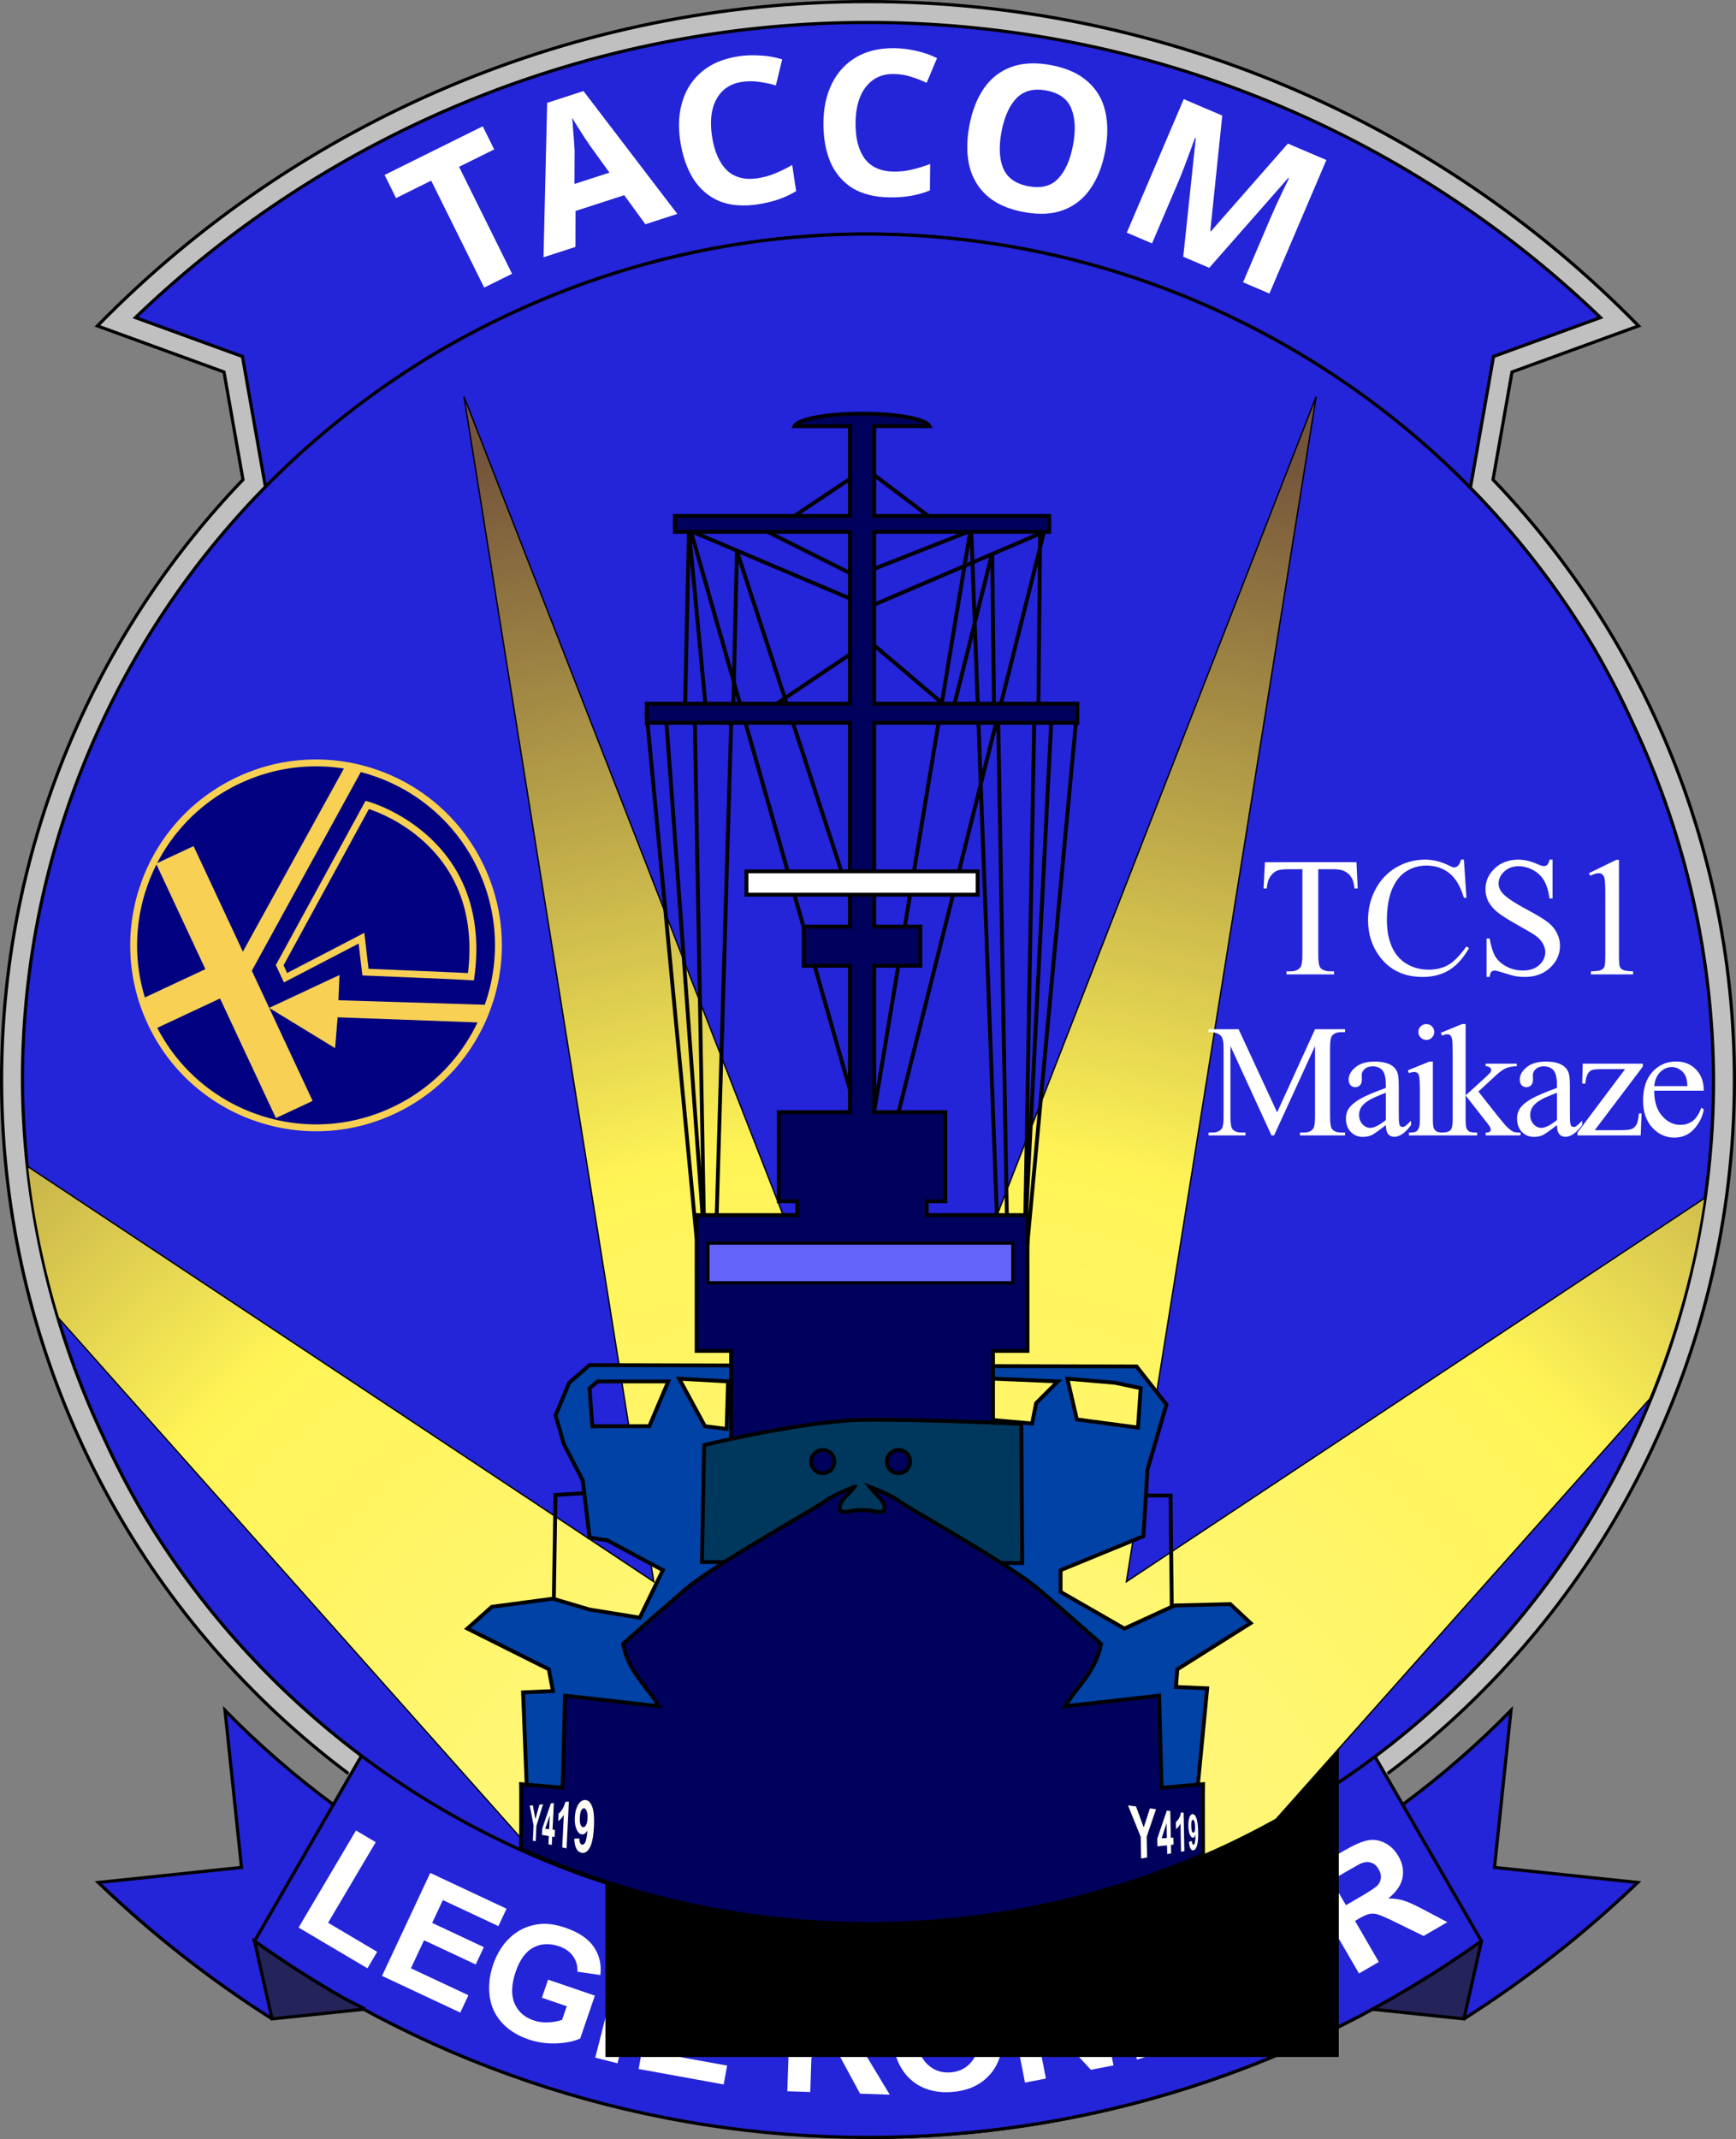 <?xml version="1.0" encoding="UTF-8" standalone="no"?>
<svg
   version="1.1"
   id="svg4136"
   height="673.273"
   width="546.66"
   sodipodi:docname="91.svg"
   inkscape:version="1.4 (86a8ad7, 2024-10-11)"
   xmlns:inkscape="http://www.inkscape.org/namespaces/inkscape"
   xmlns:sodipodi="http://sodipodi.sourceforge.net/DTD/sodipodi-0.dtd"
   xmlns:xlink="http://www.w3.org/1999/xlink"
   xmlns="http://www.w3.org/2000/svg"
   xmlns:svg="http://www.w3.org/2000/svg"
   xmlns:rdf="http://www.w3.org/1999/02/22-rdf-syntax-ns#"
   xmlns:cc="http://creativecommons.org/ns#"
   xmlns:dc="http://purl.org/dc/elements/1.1/">
  <rect width="100%" height="100%" fill="#808080" stroke="none"/>
  <sodipodi:namedview
     id="namedview1"
     pagecolor="#505050"
     bordercolor="#eeeeee"
     borderopacity="1"
     inkscape:showpageshadow="0"
     inkscape:pageopacity="0"
     inkscape:pagecheckerboard="0"
     inkscape:deskcolor="#505050"
     inkscape:zoom="1.2991623"
     inkscape:cx="128.54437"
     inkscape:cy="373.70234"
     inkscape:window-width="3338"
     inkscape:window-height="1417"
     inkscape:window-x="1192"
     inkscape:window-y="352"
     inkscape:window-maximized="1"
     inkscape:current-layer="svg4136" />
  <desc
     id="desc4138">I:\Grafiky\Kondor - Roty reloaded\1pza1.dxf - scale = 1.853842, origin = (201.144997, 160.563108), auto = True</desc>
  <defs
     id="defs4140">
    <linearGradient
       id="linearGradient5106">
      <stop
         style="stop-color:#fff890;stop-opacity:1"
         offset="0"
         id="stop5088" />
      <stop
         id="stop5118"
         offset="0.527"
         style="stop-color:#fff456;stop-opacity:1" />
      <stop
         style="stop-color:#74543b;stop-opacity:1"
         offset="1"
         id="stop5090" />
    </linearGradient>
    <radialGradient
       xlink:href="#linearGradient5106"
       id="radialGradient5120"
       cx="279.49"
       cy="638.763"
       fx="279.49"
       fy="638.763"
       r="264.393"
       gradientTransform="matrix(2.041,-0.031,0.028,1.837,-309.562,-548.745)"
       gradientUnits="userSpaceOnUse" />
    <clipPath
       clipPathUnits="userSpaceOnUse"
       id="clipPath18">
      <path
         d="M 0,835 H 835 V 0 H 0 Z"
         id="path20" />
    </clipPath>
  </defs>
  <g
     id="layer1"
     transform="translate(3.8216397e-6,-337.007)">
    <path
       style="fill:#2424d9;fill-opacity:1;stroke:#000000"
       d="m 460.996,972.468 c 19.622,-12.46 37.953,-26.842 54.724,-42.935 l -45.106,-4.741 5.196,-49.44 c -10.565,10.781 -21.975,20.701 -34.119,29.666"
       id="path4157" />
    <path
       style="fill:#2424d9;fill-opacity:1;stroke:#000000"
       d="M 85.664,972.468 C 66.042,960.009 47.71,945.626 30.939,929.533 l 45.106,-4.741 -5.196,-49.44 c 10.565,10.781 21.975,20.701 34.119,29.666"
       id="path4191" />
    <path
       style="fill:#c0c0c0;fill-opacity:1;stroke:#000000"
       d="M 109.705,895.246 C 47.181,848.385 7.749,776.967 1.403,699.09 -4.944,621.213 22.403,544.352 76.514,487.986 L 70.539,454.098 30.683,439.591 C 94.539,374.306 182.008,337.507 273.33,337.507 c 91.322,0 178.791,36.799 242.647,102.084 l -39.856,14.506 -5.975,33.888 c 54.111,56.366 81.458,133.227 75.111,211.104 -6.347,77.877 -45.779,149.296 -108.303,196.156"
       id="path4235" />
  </g>
  <g
     id="g4155"
     transform="translate(3.8216397e-6,-337.007)">
    <path
       style="fill:none;stroke:#000000"
       d="m 273.33,1009.78 a 332.852,332.852 0 0 0 193.172,-61.789"
       id="path4161" />
    <path
       style="fill:#2424d9;fill-opacity:1;stroke:#000000"
       d="m 273.33,344.076 c -86.001,0 -168.664,33.286 -230.666,92.885 l 33.686,12.262 7.217,40.932 h 0.57 a 266.26,266.26 0 0 1 53.549,-42.264 266.26,266.26 0 0 1 23.689,-12.41 266.26,266.26 0 0 1 104.182,-24.699 266.26,266.26 0 0 1 119.686,24.836 266.26,266.26 0 0 1 0.248,0.115 266.26,266.26 0 0 1 23.41,12.389 266.26,266.26 0 0 1 53.289,42.033 h 0.904 l 7.217,-40.932 33.686,-12.262 C 441.994,377.362 359.331,344.076 273.33,344.076 Z"
       id="path4165" />
    <path
       style="fill:#2424d9;fill-opacity:1;stroke:#000000"
       d="m 113.645,889.99 -33.487,58.001 c 56.395,40.19 123.922,61.789 193.172,61.789 69.251,0 136.777,-21.599 193.172,-61.789 l -33.487,-58.001"
       id="path4189" />
    <g
       id="g4462"
       style="fill:#24245a;fill-opacity:1">
      <path
         id="path4448"
         d="m 466.502,947.99 c -3.525,2.512 -7.092,4.952 -10.701,7.318 -3.609,2.366 -7.26,4.659 -10.949,6.877 -3.689,2.218 -7.419,4.362 -11.184,6.432 -0.501,0.275 -1.015,0.522 -1.518,0.795 l 0.014,0.025 28.832,3.031 5.506,-24.479 z"
         style="fill:#24245a;fill-opacity:1;stroke:#000000" />
      <path
         id="path4455"
         d="m 114.973,969.363 a 332.852,332.852 0 0 1 -6.789,-3.441 332.852,332.852 0 0 1 -28.025,-17.932 l 5.506,24.479 28.832,-3.031 0.477,-0.074 z"
         style="fill:#24245a;fill-opacity:1;stroke:#000000" />
    </g>
    <path
       style="fill:#2424d9;fill-opacity:1;stroke:#000000;stroke-opacity:1"
       d="M 265.557,73.773 A 266.26,266.26 0 0 0 161.375,98.473 266.26,266.26 0 0 0 137.686,110.883 266.26,266.26 0 0 0 44.309,204.281 266.26,266.26 0 0 0 31.844,227.951 266.26,266.26 0 0 0 7.07,339.92 a 266.261,266.261 0 0 0 25.254,111.809 266.261,266.261 0 0 0 12.234,23.75 266.261,266.261 0 0 0 93.223,93.182 266.261,266.261 0 0 0 23.672,12.471 266.261,266.261 0 0 0 223.744,-0.029 266.261,266.261 0 0 0 23.777,-12.143 266.261,266.261 0 0 0 93.379,-93.4 266.261,266.261 0 0 0 12.465,-23.668 266.261,266.261 0 0 0 24.773,-111.971 266.26,266.26 0 0 0 -25.223,-111.816 266.26,266.26 0 0 0 -12.229,-23.754 266.26,266.26 0 0 0 -93.24,-93.236 266.26,266.26 0 0 0 -23.41,-12.389 266.26,266.26 0 0 0 -0.248,-0.115 266.26,266.26 0 0 0 -119.686,-24.836 z"
       id="path4414"
       transform="translate(-3.8216397e-6,337.007)" />
    <path
       style="font-weight:bold;font-size:50px;line-height:125%;font-family:Arial;-inkscape-font-specification:'Arial, Bold';text-align:center;letter-spacing:0px;word-spacing:0px;text-anchor:middle;fill:#ffffff;stroke-width:1px"
       d="m 94.025,957.59 18.073,-30.553 6.22,3.679 -15.003,25.363 15.466,9.148 -3.07,5.19 z m 26.273,15.213 15.186,-32.41 24.031,11.26 -2.569,5.483 -17.487,-8.194 -3.367,7.185 16.271,7.624 -2.559,5.461 -16.271,-7.624 -4.133,8.821 18.106,8.484 -2.559,5.461 z m 50.337,6.876 1.952,-5.706 14.737,5.042 -4.616,13.49 q -2.86,1.344 -7.493,1.539 -4.603,0.18 -8.784,-1.251 -5.313,-1.818 -8.504,-5.387 -3.183,-3.592 -3.755,-8.407 -0.564,-4.838 1.104,-9.712 1.81,-5.29 5.434,-8.643 3.624,-3.353 8.649,-4.085 3.834,-0.572 8.685,1.088 6.306,2.158 8.931,6.023 2.656,3.85 2.076,8.864 l -7.226,-1.053 q 0.137,-2.74 -1.359,-4.852 -1.466,-2.127 -4.422,-3.139 -4.481,-1.533 -8.11,0.399 -3.605,1.94 -5.518,7.53 -2.063,6.029 -0.419,9.972 1.652,3.92 5.995,5.406 2.148,0.735 4.581,0.638 2.464,-0.112 4.422,-0.783 l 1.47,-4.296 z m 16.808,18.849 8.868,-34.675 7.001,1.791 -8.868,34.675 z m 13.662,3.584 6.387,-35.217 26.112,4.736 -1.08,5.957 -19.002,-3.446 -1.416,7.807 17.68,3.207 -1.076,5.933 -17.68,-3.207 -1.738,9.585 19.674,3.568 -1.076,5.933 z m 46.82,7.007 1.193,-35.771 7.223,0.241 -0.53,15.885 15.121,-15.398 9.711,0.324 -13.934,13.484 13.473,22.312 -9.345,-0.312 -9.274,-17.115 -6.055,5.783 -0.36,10.809 z m 33.162,-16.636 q -0.433,-5.452 0.903,-9.28 1,-2.822 2.921,-5.155 1.945,-2.334 4.369,-3.58 3.222,-1.677 7.578,-2.023 7.885,-0.627 12.996,3.89 5.135,4.515 5.827,13.227 0.687,8.64 -3.622,13.905 -4.31,5.241 -12.171,5.866 -7.958,0.632 -13.04,-3.837 -5.084,-4.494 -5.761,-13.012 z m 7.404,-0.833 q 0.482,6.06 3.53,8.977 3.046,2.893 7.354,2.55 4.308,-0.342 6.812,-3.652 2.527,-3.336 2.034,-9.542 -0.487,-6.133 -3.429,-8.936 -2.917,-2.805 -7.371,-2.451 -4.454,0.354 -6.936,3.637 -2.484,3.259 -1.995,9.416 z m 34.272,14.753 -6.83,-35.133 6.902,-1.342 18.94,20.667 -4.561,-23.462 6.59,-1.281 6.83,35.133 -7.118,1.384 -18.617,-20.158 4.454,22.911 z m 24.695,-41.448 12.616,-3.909 q 4.268,-1.322 6.709,-1.363 3.283,-0.046 6.129,1.551 2.846,1.597 4.985,4.539 2.131,2.918 3.62,7.722 1.308,4.221 1.205,7.601 -0.126,4.129 -1.79,7.174 -1.254,2.305 -4.005,4.231 -2.061,1.431 -5.886,2.616 l -12.989,4.025 z m 8.695,3.645 7.016,22.644 5.154,-1.597 q 2.892,-0.896 4.073,-1.62 1.549,-0.94 2.334,-2.282 0.809,-1.35 0.8,-3.852 -0.016,-2.525 -1.244,-6.49 -1.228,-3.964 -2.586,-5.87 -1.357,-1.905 -2.985,-2.704 -1.628,-0.799 -3.693,-0.619 -1.547,0.122 -5.768,1.429 z m 27.896,3.924 q -2.196,-5.009 -2.187,-9.064 0.02,-2.994 1.071,-5.827 1.073,-2.843 2.955,-4.814 2.495,-2.64 6.497,-4.394 7.245,-3.176 13.553,-0.583 6.33,2.583 9.839,10.588 3.48,7.938 1.134,14.324 -2.355,6.364 -9.577,9.53 -7.312,3.205 -13.578,0.647 -6.276,-2.58 -9.706,-10.406 z m 6.722,-3.213 q 2.441,5.568 6.276,7.325 3.826,1.735 7.784,2e-5 3.958,-1.735 5.24,-5.682 1.294,-3.979 -1.205,-9.681 -2.47,-5.635 -6.167,-7.319 -3.675,-1.694 -7.767,0.099 -4.092,1.794 -5.361,5.709 -1.279,3.893 1.201,9.55 z m 37.172,2.734 -17.964,-30.956 13.155,-7.634 q 4.962,-2.88 7.691,-3.334 2.737,-0.488 5.326,0.861 2.589,1.349 4.182,4.094 2.022,3.484 1.297,6.953 -0.737,3.448 -4.469,6.404 2.713,0.006 4.844,0.661 2.151,0.643 6.485,2.955 l 7.284,3.846 -7.475,4.338 -8.428,-4.114 q -4.503,-2.214 -5.929,-2.628 -1.438,-0.436 -2.627,-0.198 -1.201,0.217 -3.355,1.467 l -1.267,0.735 7.499,12.923 z m -4.116,-21.491 4.624,-2.684 q 4.498,-2.61 5.396,-3.64 0.899,-1.03 0.993,-2.326 0.094,-1.297 -0.714,-2.69 -0.907,-1.563 -2.303,-2.023 -1.387,-0.493 -3.055,0.135 -0.821,0.336 -4.622,2.541 l -4.878,2.831 z"
       id="text4230"
       transform="translate(0,-13.872)"
       aria-label="LEGIE KONDOR" />
    <path
       style="font-weight:bold;font-size:64px;line-height:0%;-inkscape-font-specification:'sans-serif, Bold';text-align:center;letter-spacing:2px;word-spacing:0px;text-anchor:middle;fill:#ffffff;stroke-width:1px"
       d="m 161.244,435.429 -8.773,4.35 -16.688,-33.658 -11.066,5.487 -3.61,-7.282 30.906,-15.323 3.61,7.282 -11.066,5.487 z m 41.99,-15.586 -6.661,-9.145 -15.344,4.969 -0.036,11.313 -10.046,3.253 1.146,-48.605 11.447,-3.707 29.542,38.668 z m -17.417,-24.7 q -0.539,-0.834 -1.679,-2.484 -1.079,-1.669 -2.177,-3.399 -1.118,-1.791 -1.817,-2.91 0.21,1.479 0.314,3.464 0.146,1.904 0.291,3.807 0.126,1.843 0.196,3.098 l -0.049,10.443 11.021,-3.569 z m 47.779,-20.101 q -5.442,0.823 -7.984,5.415 -2.488,4.519 -1.406,11.67 1.082,7.151 4.659,10.687 3.631,3.464 9.706,2.545 2.974,-0.45 5.59,-1.558 2.679,-1.117 5.301,-2.614 l 1.244,8.226 q -5.034,3.092 -11.995,4.145 -7.214,1.091 -12.327,-1.048 -5.06,-2.212 -8.123,-7.056 -3.009,-4.917 -4.062,-11.878 -1.034,-6.834 0.703,-12.469 1.737,-5.635 6.159,-9.346 4.423,-3.711 11.447,-4.774 3.354,-0.507 6.886,-0.265 3.586,0.17 6.916,1.219 l -1.996,8.199 q -2.441,-0.731 -5.15,-1.098 -2.656,-0.44 -5.567,6.4e-4 z m 47.795,-2.499 q -5.504,-0.052 -8.743,4.078 -3.174,4.066 -3.242,11.298 -0.068,7.232 2.902,11.292 3.035,3.997 9.178,4.054 3.008,0.028 5.766,-0.65 2.822,-0.678 5.649,-1.739 l -0.078,8.32 q -5.461,2.253 -12.501,2.187 -7.296,-0.068 -12.004,-2.993 -4.644,-2.988 -6.899,-8.257 -2.19,-5.333 -2.124,-12.372 0.065,-6.912 2.675,-12.199 2.61,-5.288 7.566,-8.249 4.956,-2.962 12.06,-2.895 3.392,0.032 6.84,0.832 3.513,0.737 6.635,2.302 l -3.273,7.778 q -2.294,-1.11 -4.91,-1.902 -2.552,-0.856 -5.496,-0.884 z m 66.617,24.35 q -1.325,6.979 -4.641,11.757 -3.242,4.726 -8.507,6.724 -5.265,1.997 -12.621,0.601 -7.294,-1.384 -11.524,-5.184 -4.167,-3.787 -5.503,-9.448 -1.273,-5.648 0.051,-12.628 1.313,-6.917 4.555,-11.643 3.317,-4.777 8.57,-6.712 5.328,-1.985 12.684,-0.589 7.294,1.384 11.461,5.172 4.242,3.736 5.515,9.385 1.285,5.586 -0.04,12.565 z m -32.634,-6.193 q -1.336,7.042 0.541,11.568 1.952,4.474 7.862,5.596 6.036,1.146 9.366,-2.326 3.405,-3.523 4.741,-10.565 1.336,-7.042 -0.541,-11.568 -1.814,-4.513 -7.788,-5.647 -5.973,-1.134 -9.441,2.377 -3.405,3.523 -4.741,10.565 z m 57.225,39.365 3.943,-37.285 -0.235,-0.1 q -0.444,1.202 -1.331,3.607 -0.887,2.405 -1.925,5.163 -1.013,2.699 -1.942,4.877 l -8.34,19.543 -7.947,-3.391 17.936,-42.029 12.126,5.175 -3.768,36.385 0.177,0.075 24.253,-27.643 12.126,5.175 -17.936,42.029 -8.3,-3.542 8.491,-19.896 q 0.854,-2.001 2.018,-4.566 1.223,-2.54 2.262,-4.81 1.123,-2.304 1.684,-3.456 l -0.235,-0.1 -24.873,28.283 z"
       id="text4269"
       transform="translate(0,-12.248)"
       aria-label="TACCOM" />
    <flowRoot
       xml:space="preserve"
       id="flowRoot4168"
       style="font-style:normal;font-weight:normal;line-height:0.01%;font-family:sans-serif;text-align:center;letter-spacing:0px;word-spacing:0px;text-anchor:middle;fill:#000000;fill-opacity:1;stroke:none;stroke-width:1px;stroke-linecap:butt;stroke-linejoin:miter;stroke-opacity:1"
       transform="matrix(0.477,0,0,0.477,180.28,884.902)"><flowRegion
         id="flowRegion4170"><rect
           id="rect4172"
           width="484.143"
           height="236.817"
           x="21.72"
           y="-28.068" /></flowRegion><flowPara
         id="flowPara4174"
         style="font-size:40px;line-height:1.25"> </flowPara></flowRoot>
    <flowRoot
       xml:space="preserve"
       id="flowRoot4176"
       style="font-style:normal;font-weight:normal;line-height:0.01%;font-family:sans-serif;text-align:center;letter-spacing:0px;word-spacing:0px;text-anchor:middle;fill:#000000;fill-opacity:1;stroke:none;stroke-width:1px;stroke-linecap:butt;stroke-linejoin:miter;stroke-opacity:1"
       transform="matrix(0.477,0,0,0.477,180.28,884.902)"><flowRegion
         id="flowRegion4178"><rect
           id="rect4180"
           width="130.319"
           height="41.338"
           x="141.529"
           y="51.104" /></flowRegion><flowPara
         id="flowPara4182"
         style="font-size:40px;line-height:1.25"> </flowPara></flowRoot>
    <path
       style="fill:url(#radialGradient5120);fill-opacity:1;stroke:#000000;stroke-width:0.42;stroke-miterlimit:4;stroke-dasharray:none;stroke-dashoffset:0;stroke-opacity:1"
       d="M 146.113,124.838 205.871,497.861 8.633,367.098 A 266.261,266.261 0 0 0 18.398,414.812 L 169.033,584.189 a 266.261,266.261 0 0 0 216.164,-3.088 266.261,266.261 0 0 0 16.631,-8.49 L 519.521,440.277 a 266.261,266.261 0 0 0 17.363,-63.203 L 354.695,497.859 414.455,124.838 280.283,468.818 Z"
       id="path4256-1"
       transform="translate(-3.8216397e-6,337.007)" />
    <g
       id="g5223"
       transform="matrix(1.209,0,0,1.209,1740.274,515.558)">
      <path
         id="path5198"
         d="m -1212.5,146.28 26,-157 7,187 -28,-7.5 1,-22.5 39,-155.5 -45.5,19.5 -46,-19.5 16.5,-1.5 26,13 33,-13 -10,0.5 -20.5,-15.5 -21,14 -25,0.5 45,158 -1,-54.5 -31.5,-96.5 -1,43.5 -7,-1.5 -4.5,-47.5 -1,46.5 69.5,1.5 10.5,-42 0.5,43.5 -9.5,-1 -23,-19.5 -27.5,18.5 71.5,0.5 0.5,-49"
         style="fill:none;fill-rule:evenodd;stroke:#000000;stroke-width:1px;stroke-linecap:butt;stroke-linejoin:miter;stroke-opacity:1" />
      <path
         id="path5188"
         d="m -1295.25,273.28 0.5,-31.75 15.5,-1"
         style="fill:none;fill-rule:evenodd;stroke:#000000;stroke-width:1px;stroke-linecap:butt;stroke-linejoin:miter;stroke-opacity:1" />
      <path
         id="path5190"
         d="m -1134.199,273.829 -0.353,-32.173 h -17.678"
         style="fill:none;fill-rule:evenodd;stroke:#000000;stroke-width:1px;stroke-linecap:butt;stroke-linejoin:miter;stroke-opacity:1" />
      <path
         id="path5174"
         transform="translate(-3.8216397e-6,337.007)"
         d="m -1285.873,-129.293 -5.305,4.596 -3.535,8.486 2.121,7.424 4.951,9.547 1.768,14.848 4.596,0.707 14.496,7.779 -6.012,12.375 -13.08,-2.123 -9.547,-2.828 -15.91,2.121 -6.363,5.658 21.213,10.605 1.061,5.658 -7.777,0.354 1.061,27.223 174.301,1.061 2.828,-29.344 -8.131,-0.354 0.353,-4.598 19.092,-12.02 -5.303,-4.951 -14.496,0.354 -13.082,6.012 -16.617,-9.547 v -5.656 l 21.568,-8.84 1.06,-17.324 4.949,-16.969 -7.779,-9.9 z m 103.943,3.182 1.414,0.354 16.617,0.707 -5.656,5.656 -1.06,5.305 -12.021,-1.061 z m -80.609,0.354 12.729,0.707 -0.354,12.375 -5.658,-0.707 z m 101.115,0 12.375,1.061 6.719,1.414 -0.709,10.254 -15.908,-2.121 z m -122.328,0.707 h 18.385 l -4.949,11.668 h -14.85 l -0.707,-9.9 z"
         style="fill:#0042a5;fill-opacity:1;fill-rule:evenodd;stroke:#000000;stroke-width:1px;stroke-linecap:butt;stroke-linejoin:miter;stroke-opacity:1" />
      <path
         id="path5170"
         d="M -1214.903,245.675 V 351.821"
         style="fill:none;fill-rule:evenodd;stroke:#000000;stroke-width:0.807px;stroke-linecap:butt;stroke-linejoin:miter;stroke-opacity:1" />
      <path
         id="path5192"
         d="m -1253,176.78 4,-136 -9.5,-2.5 2.5,136.5 -10,-136.5 h -5 l 13,136.5"
         style="fill:none;fill-rule:evenodd;stroke:#000000;stroke-width:1px;stroke-linecap:butt;stroke-linejoin:miter;stroke-opacity:1" />
      <path
         id="path5196"
         d="m -1172,177.78 13,-139.5 -6.5,-0.5 -7,137.5 2.5,-138.5 -9.5,-0.5 2.5,143"
         style="fill:none;fill-rule:evenodd;stroke:#000000;stroke-width:1px;stroke-linecap:butt;stroke-linejoin:miter;stroke-opacity:1" />
      <path
         id="rect5146"
         d="m -1214.9,-39.985 a 17.667,3.587 0 0 0 -17.588,3.266 h 14.408 v 23.352 h -45.574 v 4.145 h 45.574 v 44.746 h -52.895 v 4.971 h 52.895 v 53.033 h -12.014 v 10.221 h 12.014 v 38.117 h -18.506 v 23.201 h 4.834 v 3.592 h -26.24 v 35.355 h 8.976 v 46.127 h 68.225 v -46.127 h 8.979 v -35.355 h -26.242 v -3.592 h 4.834 v -23.201 h -18.506 V 103.747 h 12.016 V 93.527 h -12.016 V 40.493 h 52.895 v -4.971 h -52.895 V -9.223 h 45.576 v -4.145 h -45.576 v -23.352 h 14.408 a 17.667,3.587 0 0 0 -17.582,-3.266 z"
         style="fill:#00005d;fill-opacity:1;stroke:#000000;stroke-width:1;stroke-miterlimit:4;stroke-dasharray:none;stroke-dashoffset:0;stroke-opacity:1" />
      <rect
         y="79.164"
         x="-1245.01"
         height="6.077"
         width="60.215"
         id="rect5160"
         style="fill:#ffffff;fill-opacity:1;stroke:#000000;stroke-width:1;stroke-miterlimit:4;stroke-dasharray:none;stroke-dashoffset:0;stroke-opacity:1" />
      <path
         id="path5138"
         d="m -1214.073,221.966 c -15.562,0.14 -41.951,6.562 -41.951,6.562 l -0.584,30.451 83.416,0.275 -0.244,-36.25 c 0,0 -25.075,-1.179 -40.637,-1.039 z m -11.064,7.846 a 3.027,3.027 0 0 1 3.027,3.027 3.027,3.027 0 0 1 -3.027,3.027 3.027,3.027 0 0 1 -3.027,-3.027 3.027,3.027 0 0 1 3.027,-3.027 z m 19.727,0 a 3.027,3.027 0 0 1 3.027,3.027 3.027,3.027 0 0 1 -3.027,3.027 3.027,3.027 0 0 1 -3.027,-3.027 3.027,3.027 0 0 1 3.027,-3.027 z"
         style="fill:#00385d;fill-opacity:1;fill-rule:evenodd;stroke:#000000;stroke-width:1px;stroke-linecap:butt;stroke-linejoin:miter;stroke-opacity:1" />
      <path
         style="fill:#00005d;fill-opacity:1;fill-rule:evenodd;stroke:#000000;stroke-width:1.209px;stroke-linecap:butt;stroke-linejoin:miter;stroke-opacity:1"
         d="m 268.805,468.004 c 0,0 -6.326,2.37 -9.018,4.342 -4.194,3.072 -35.082,20.058 -44.463,28.127 -9.381,8.069 -19.414,16.98 -19.414,16.98 1.592,8.709 7.427,13.178 11.266,19.641 l -29.555,-3.33 -0.785,29 -13.064,-1.141 c 0.071,5.941 0.022,12.963 0.016,20.449 a 266.261,266.261 0 0 0 214.77,1.838 c 0.002,-8.213 -0.065,-15.846 0.012,-22.287 l -13.068,1.141 -0.781,-29 -29.555,3.33 c 3.839,-6.463 9.673,-10.931 11.266,-19.641 0,0 -10.033,-8.912 -19.414,-16.98 -9.381,-8.069 -40.269,-25.055 -44.463,-28.127 -2.692,-1.972 -9.018,-4.342 -9.018,-4.342 1.901,2.561 5.848,5.123 4.342,7.684 -2.181,0.638 -2.943,-0.354 -6.707,-0.354 -3.764,0 -4.528,0.991 -6.709,0.354 -1.506,-2.561 2.443,-5.123 4.344,-7.684 z"
         transform="matrix(0.827,0,0,0.827,-1439.152,-147.656)"
         id="path5133" />
    </g>
    <rect
       style="fill:#6464fb;fill-opacity:1;stroke:#000000;stroke-width:1;stroke-miterlimit:4;stroke-dasharray:none;stroke-dashoffset:0;stroke-opacity:1"
       id="rect5239"
       width="96"
       height="12.5"
       x="222.922"
       y="728.28" />
    <path
       style="font-size:50.492px;line-height:1.25;font-family:'Times New Roman';-inkscape-font-specification:'Times New Roman, ';text-align:center;letter-spacing:-2.6px;word-spacing:0px;text-anchor:middle;fill:#ffffff;stroke-width:1px"
       d="m 400.388,694.397 -12.919,-28.131 v 22.337 q 0,3.082 0.666,3.846 0.912,1.035 2.885,1.035 h 1.183 v 0.912 h -11.637 v -0.912 h 1.183 q 2.12,0 3.008,-1.282 0.542,-0.789 0.542,-3.6 v -21.844 q 0,-2.219 -0.493,-3.205 -0.345,-0.715 -1.282,-1.183 -0.912,-0.493 -2.959,-0.493 v -0.912 h 9.467 l 12.13,26.158 11.933,-26.158 h 9.467 v 0.912 h -1.159 q -2.145,0 -3.032,1.282 -0.542,0.789 -0.542,3.6 v 21.844 q 0,3.082 0.69,3.846 0.912,1.035 2.885,1.035 h 1.159 v 0.912 h -14.201 v -0.912 h 1.183 q 2.145,0 3.008,-1.282 0.542,-0.789 0.542,-3.6 v -22.337 l -12.894,28.131 z m 36.009,-3.254 q -3.476,2.687 -4.364,3.106 -1.331,0.616 -2.835,0.616 -2.342,0 -3.871,-1.603 -1.504,-1.603 -1.504,-4.216 0,-1.652 0.74,-2.86 1.011,-1.677 3.501,-3.156 2.515,-1.479 8.333,-3.6 v -0.888 q 0,-3.378 -1.085,-4.635 -1.06,-1.257 -3.106,-1.257 -1.553,0 -2.465,0.838 -0.937,0.838 -0.937,1.923 l 0.049,1.43 q 0,1.134 -0.592,1.75 -0.567,0.616 -1.504,0.616 -0.912,0 -1.504,-0.641 -0.567,-0.641 -0.567,-1.75 0,-2.12 2.17,-3.895 2.17,-1.775 6.09,-1.775 3.008,0 4.931,1.011 1.455,0.764 2.145,2.391 0.444,1.06 0.444,4.339 v 7.668 q 0,3.23 0.123,3.969 0.123,0.715 0.394,0.962 0.296,0.247 0.666,0.247 0.394,0 0.69,-0.173 0.518,-0.321 1.997,-1.8 v 1.381 q -2.761,3.698 -5.276,3.698 -1.208,0 -1.923,-0.838 -0.715,-0.838 -0.74,-2.86 z m 0,-1.603 v -8.604 q -3.723,1.479 -4.808,2.096 -1.948,1.085 -2.786,2.268 -0.838,1.183 -0.838,2.589 0,1.775 1.06,2.959 1.06,1.159 2.441,1.159 1.874,0 4.931,-2.465 z m 12.76,-30.202 q 1.035,0 1.75,0.74 0.74,0.715 0.74,1.75 0,1.035 -0.74,1.775 -0.715,0.74 -1.75,0.74 -1.035,0 -1.775,-0.74 -0.74,-0.74 -0.74,-1.775 0,-1.035 0.715,-1.75 0.74,-0.74 1.8,-0.74 z m 2.046,11.809 v 18.146 q 0,2.12 0.296,2.835 0.321,0.69 0.912,1.035 0.616,0.345 2.219,0.345 v 0.888 h -10.971 v -0.888 q 1.652,0 2.219,-0.321 0.567,-0.321 0.888,-1.06 0.345,-0.74 0.345,-2.835 v -8.703 q 0,-3.674 -0.222,-4.758 -0.173,-0.789 -0.542,-1.085 -0.37,-0.321 -1.011,-0.321 -0.69,0 -1.676,0.37 l -0.345,-0.888 6.805,-2.761 z m 10.319,-11.809 v 22.46 l 5.744,-5.227 q 1.824,-1.676 2.12,-2.12 0.197,-0.296 0.197,-0.592 0,-0.493 -0.419,-0.838 -0.394,-0.37 -1.331,-0.419 v -0.789 h 9.812 v 0.789 q -2.022,0.049 -3.378,0.616 -1.331,0.567 -2.934,2.022 l -5.794,5.35 5.794,7.322 q 2.416,3.032 3.254,3.846 1.183,1.159 2.071,1.504 0.616,0.247 2.145,0.247 v 0.888 h -10.971 v -0.888 q 0.937,-0.025 1.257,-0.271 0.345,-0.271 0.345,-0.74 0,-0.567 -0.986,-1.824 l -6.928,-8.851 v 7.495 q 0,2.194 0.296,2.885 0.321,0.69 0.888,0.986 0.567,0.296 2.465,0.321 v 0.888 H 453.682 v -0.888 q 1.726,0 2.589,-0.419 0.518,-0.271 0.789,-0.838 0.37,-0.814 0.37,-2.811 v -20.562 q 0,-3.92 -0.173,-4.783 -0.173,-0.888 -0.567,-1.208 -0.394,-0.345 -1.035,-0.345 -0.518,0 -1.553,0.419 l -0.419,-0.863 6.706,-2.761 z m 28.76,31.804 q -3.476,2.687 -4.364,3.106 -1.331,0.616 -2.835,0.616 -2.342,0 -3.871,-1.603 -1.504,-1.603 -1.504,-4.216 0,-1.652 0.74,-2.86 1.011,-1.677 3.501,-3.156 2.515,-1.479 8.333,-3.6 v -0.888 q 0,-3.378 -1.085,-4.635 -1.06,-1.257 -3.106,-1.257 -1.553,0 -2.465,0.838 -0.937,0.838 -0.937,1.923 l 0.049,1.43 q 0,1.134 -0.592,1.75 -0.567,0.616 -1.504,0.616 -0.912,0 -1.504,-0.641 -0.567,-0.641 -0.567,-1.75 0,-2.12 2.17,-3.895 2.17,-1.775 6.09,-1.775 3.008,0 4.931,1.011 1.455,0.764 2.145,2.391 0.444,1.06 0.444,4.339 v 7.668 q 0,3.23 0.123,3.969 0.123,0.715 0.394,0.962 0.296,0.247 0.666,0.247 0.394,0 0.69,-0.173 0.518,-0.321 1.997,-1.8 v 1.381 q -2.761,3.698 -5.276,3.698 -1.208,0 -1.923,-0.838 -0.715,-0.838 -0.74,-2.86 z m 0,-1.603 v -8.604 q -3.723,1.479 -4.808,2.096 -1.948,1.085 -2.786,2.268 -0.838,1.183 -0.838,2.589 0,1.775 1.06,2.959 1.06,1.159 2.441,1.159 1.874,0 4.931,-2.465 z m 26.64,-2.071 -0.271,6.928 h -19.921 v -0.888 l 14.99,-19.97 h -7.396 q -2.391,0 -3.131,0.321 -0.74,0.296 -1.208,1.159 -0.666,1.233 -0.764,3.057 h -0.986 l 0.148,-6.262 h 18.935 v 0.912 l -15.138,20.019 h 8.235 q 2.589,0 3.501,-0.419 0.937,-0.444 1.504,-1.529 0.394,-0.789 0.666,-3.328 z m 3.983,-7.15 q -0.025,5.029 2.441,7.889 2.465,2.86 5.794,2.86 2.219,0 3.846,-1.208 1.652,-1.233 2.761,-4.191 l 0.764,0.493 q -0.518,3.378 -3.008,6.164 -2.49,2.761 -6.238,2.761 -4.068,0 -6.977,-3.156 -2.885,-3.18 -2.885,-8.53 0,-5.794 2.959,-9.023 2.983,-3.254 7.47,-3.254 3.797,0 6.238,2.515 2.441,2.49 2.441,6.681 z m 0,-1.43 h 10.453 q -0.123,-2.17 -0.518,-3.057 -0.616,-1.381 -1.849,-2.17 -1.208,-0.789 -2.539,-0.789 -2.046,0 -3.673,1.603 -1.603,1.578 -1.874,4.413 z"
       id="text5241"
       aria-label="Maikaze" />
    <path
       style="font-size:53.333px;line-height:1.25;font-family:'Times New Roman';-inkscape-font-specification:'Times New Roman, ';text-align:center;letter-spacing:0px;word-spacing:0px;text-anchor:middle;fill:#ffffff;stroke-width:1px"
       d="m 427.146,608.39 0.391,8.281 h -0.99 q -0.286,-2.188 -0.781,-3.125 -0.807,-1.51 -2.161,-2.214 -1.328,-0.729 -3.516,-0.729 h -4.974 v 26.979 q 0,3.255 0.703,4.062 0.99,1.094 3.047,1.094 h 1.224 v 0.964 h -14.974 v -0.964 h 1.25 q 2.24,0 3.177,-1.354 0.573,-0.833 0.573,-3.802 V 610.604 h -4.245 q -2.474,0 -3.516,0.365 -1.354,0.495 -2.318,1.901 -0.964,1.406 -1.146,3.802 h -0.99 l 0.417,-8.281 z m 33.828,-0.807 0.807,12.005 h -0.807 q -1.615,-5.391 -4.609,-7.76 -2.995,-2.37 -7.188,-2.37 -3.516,0 -6.354,1.797 -2.839,1.771 -4.479,5.677 -1.615,3.906 -1.615,9.714 0,4.792 1.536,8.307 1.536,3.516 4.609,5.391 3.099,1.875 7.057,1.875 3.438,0 6.068,-1.458 2.63,-1.484 5.781,-5.859 l 0.807,0.521 q -2.656,4.714 -6.198,6.901 -3.542,2.188 -8.411,2.188 -8.776,0 -13.594,-6.51 -3.594,-4.844 -3.594,-11.406 0,-5.286 2.37,-9.714 2.37,-4.427 6.51,-6.849 4.167,-2.448 9.089,-2.448 3.828,0 7.552,1.875 1.094,0.573 1.562,0.573 0.703,0 1.224,-0.495 0.677,-0.703 0.964,-1.953 z m 27.917,0 v 12.214 h -0.964 q -0.469,-3.516 -1.693,-5.599 -1.198,-2.083 -3.438,-3.307 -2.24,-1.224 -4.635,-1.224 -2.708,0 -4.479,1.667 -1.771,1.641 -1.771,3.75 0,1.615 1.12,2.943 1.615,1.953 7.682,5.208 4.948,2.656 6.745,4.089 1.823,1.406 2.786,3.333 0.99,1.927 0.99,4.036 0,4.01 -3.125,6.927 -3.099,2.891 -7.995,2.891 -1.536,0 -2.891,-0.234 -0.807,-0.13 -3.359,-0.938 -2.526,-0.833 -3.203,-0.833 -0.651,0 -1.042,0.391 -0.365,0.391 -0.547,1.615 h -0.964 v -12.109 h 0.964 q 0.677,3.802 1.823,5.703 1.146,1.875 3.49,3.125 2.37,1.25 5.182,1.25 3.255,0 5.13,-1.719 1.901,-1.719 1.901,-4.062 0,-1.302 -0.729,-2.63 -0.703,-1.328 -2.214,-2.474 -1.016,-0.781 -5.547,-3.307 -4.531,-2.552 -6.458,-4.062 -1.901,-1.51 -2.891,-3.333 -0.99,-1.823 -0.99,-4.01 0,-3.802 2.917,-6.536 2.917,-2.76 7.422,-2.76 2.812,0 5.964,1.38 1.458,0.651 2.057,0.651 0.677,0 1.094,-0.391 0.443,-0.417 0.703,-1.641 z m 11.458,4.271 8.594,-4.193 h 0.859 v 29.818 q 0,2.969 0.234,3.698 0.26,0.729 1.042,1.12 0.781,0.391 3.177,0.443 v 0.964 h -13.281 v -0.964 q 2.5,-0.052 3.229,-0.417 0.729,-0.391 1.016,-1.016 0.286,-0.651 0.286,-3.828 V 618.417 q 0,-3.854 -0.26,-4.948 -0.182,-0.833 -0.677,-1.224 -0.469,-0.391 -1.146,-0.391 -0.964,0 -2.682,0.807 z"
       id="text5245"
       aria-label="TCS1" />
    <g
       transform="matrix(0.246,-0.115,-0.115,-0.246,44.828,785.285)"
       clip-path="url(#clipPath18)"
       id="g16">
      <g
         transform="translate(0,417.5)"
         id="g22" />
      <g
         transform="translate(10.872,417.499)"
         id="g26" />
      <g
         transform="translate(417.5,165.09)"
         id="g30" />
      <g
         transform="translate(417.5,165.09)"
         id="g34" />
      <g
         transform="translate(417.5,628.946)"
         id="g38">
        <path
           id="path40"
           style="fill:#000080;fill-opacity:1;fill-rule:nonzero;stroke:none"
           d="m 0,0 c -116.779,0 -211.447,-94.667 -211.447,-211.446 0,-116.779 94.668,-211.447 211.447,-211.447 116.778,0 211.445,94.668 211.445,211.447 C 211.445,-94.667 116.778,0 0,0" />
      </g>
      <g
         transform="translate(417.5,628.946)"
         id="g42">
        <path
           id="path44"
           style="fill:none;stroke:#f7d054;stroke-width:8;stroke-linecap:butt;stroke-linejoin:miter;stroke-miterlimit:10;stroke-dasharray:none;stroke-opacity:1"
           d="m 0,0 c -116.779,0 -211.447,-94.667 -211.447,-211.446 0,-116.779 94.668,-211.447 211.447,-211.447 116.778,0 211.445,94.668 211.445,211.447 C 211.445,-94.667 116.778,0 0,0 Z" />
      </g>
      <g
         transform="translate(290.572,255.861)"
         id="g46">
        <path
           id="path48"
           style="fill:#f7d054;fill-opacity:1;fill-rule:nonzero;stroke:none"
           d="m 0,0 v 153 h -85 v 38 H -1 V 326 H 47 V 0 Z" />
      </g>
      <g
         transform="translate(290.572,255.861)"
         id="g50" />
      <g
         transform="translate(324.572,437.379)"
         id="g54">
        <path
           style="fill:#f7d054;fill-opacity:1;fill-rule:nonzero;stroke:none;stroke-width:1.25"
           d="M 469.846,102.424 204.354,295.662 v 30.646 L 489.734,117.488 C 483.353,112.164 476.716,107.137 469.846,102.424 Z"
           transform="matrix(0.8,0,0,-0.8,-163.482,236.529)"
           id="path56" />
      </g>
      <g
         transform="translate(324.572,437.379)"
         id="g58" />
      <g
         transform="translate(337.572,374.861)"
         id="g62">
        <path
           style="fill:#f7d054;fill-opacity:1;fill-rule:nonzero;stroke:none;stroke-width:1.25"
           d="m 220.604,373.809 61.859,93.297 22.236,-38.914 185.354,95.076 c 7.092,-5.937 13.866,-12.239 20.297,-18.877 l -194.121,-98.082 16.875,-32.5 z"
           transform="matrix(0.8,0,0,-0.8,-176.482,299.047)"
           id="path64" />
      </g>
      <g
         transform="translate(337.572,374.861)"
         id="g66" />
      <g
         transform="translate(369.572,414.527)"
         id="g70">
        <path
           id="path72"
           style="fill:none;stroke:#f7d054;stroke-width:8;stroke-linecap:butt;stroke-linejoin:miter;stroke-miterlimit:10;stroke-dasharray:none;stroke-opacity:1"
           d="m 0,0 170.667,125.334 c 0,0 112.024,-95.083 24.667,-231.334 -4.667,2.667 -108.63,56.597 -108.63,56.597 L 99.167,-11.833 0,-16 Z" />
      </g>
      <g
         transform="translate(417.5,206.053)"
         id="g74" />
      <g
         transform="translate(417.5,206.053)"
         id="g78" />
    </g>
    <g
       aria-label="Y419"
       style="font-style:normal;font-weight:normal;font-size:40px;line-height:1.25;font-family:sans-serif;letter-spacing:0px;word-spacing:0px;fill:#fffff6;fill-opacity:1;stroke:none"
       id="text903"
       transform="matrix(0.088,-0.003,-0.002,-0.102,372.932,964.692)">
      <path
         d="m -144.859,423.002 c 0,0 0,66.816 0,66.816 0,0 -43.228,98.326 -43.228,98.326 0,0 28.61,-4.226 28.61,-4.226 0,0 26.04,-65.467 26.04,-65.467 0,0 23.467,58.154 23.467,58.154 0,0 21.861,-3.229 21.861,-3.229 0,0 -35.377,-83.665 -35.377,-83.665 0,0 0,-64.24 0,-64.24 0,0 -21.373,-2.469 -21.373,-2.469"
         style="font-style:normal;font-variant:normal;font-weight:bold;font-stretch:normal;font-family:Arial;-inkscape-font-specification:'Arial Bold';fill:#fffff6;fill-opacity:1"
         id="path926" />
      <path
         d="m -51.421,433.796 c 0,0 0,26.997 0,26.997 0,0 -34.355,-2.149 -34.355,-2.149 0,0 0,24.03 0,24.03 0,0 36.279,85.545 36.279,85.545 0,0 12.261,-1.824 12.261,-1.824 0,0 0,-82.74 0,-82.74 0,0 9.058,0.165 9.058,0.165 0,0 0,-21.573 0,-21.573 0,0 -9.058,-0.567 -9.058,-0.567 0,0 0,-26.245 0,-26.245 0,0 -14.185,-1.639 -14.185,-1.639 m 0,49.601 c 0,0 0,45.849 0,45.849 0,0 -18.742,-46.19 -18.742,-46.19 0,0 18.742,0.341 18.742,0.341"
         style="font-style:normal;font-variant:normal;font-weight:bold;font-stretch:normal;font-family:Arial;-inkscape-font-specification:'Arial Bold';fill:#fffff6;fill-opacity:1"
         id="path928" />
      <path
         d="m 10.252,440.92 c 0,0 -11.957,-1.381 -11.957,-1.381 0,0 0,87.46 0,87.46 -4.529,-7.668 -9.983,-13.346 -16.425,-16.993 0,0 0,21.812 0,21.812 3.412,1.758 7.064,5.262 10.943,10.466 3.816,5.174 6.397,11.324 7.786,18.481 0,0 9.653,-1.436 9.653,-1.436 0,0 0,-118.408 0,-118.408"
         style="font-style:normal;font-variant:normal;font-weight:bold;font-stretch:normal;font-family:Arial;-inkscape-font-specification:'Arial Bold';fill:#fffff6;fill-opacity:1"
         id="path930" />
      <path
         d="m 27.277,469.119 c 0,0 10.186,2.823 10.186,2.823 0.244,-4.166 0.876,-7.22 1.893,-9.158 1.012,-1.929 2.342,-2.825 3.984,-2.696 2.052,0.161 3.781,2.265 5.195,6.293 1.405,4 2.298,12.145 2.686,24.436 -2.432,-6.04 -5.513,-9.136 -9.273,-9.236 -4.169,-0.111 -7.839,3.167 -10.983,9.911 -3.165,6.896 -4.765,15.916 -4.765,26.984 0,11.533 1.689,20.634 5.029,27.226 3.313,6.537 7.449,9.396 12.359,8.665 5.212,-0.776 9.393,-5.594 12.601,-14.364 3.157,-8.585 4.718,-22.221 4.718,-41.008 0,-19.12 -1.626,-33.023 -4.918,-41.814 -3.347,-8.938 -7.789,-13.793 -13.397,-14.467 -4.132,-0.497 -7.531,1.4 -10.161,5.737 -2.663,4.442 -4.388,11.337 -5.154,20.668 0,0 0,0 0,0 m 23.087,46.23 c 0,6.64 -0.723,11.852 -2.176,15.657 -1.44,3.829 -3.126,5.856 -5.062,6.064 -1.859,0.199 -3.42,-1.187 -4.678,-4.173 -1.241,-2.956 -1.864,-7.973 -1.864,-15.04 0,-7.167 0.684,-12.463 2.046,-15.869 1.353,-3.335 3.032,-5.004 5.03,-5.025 1.908,-0.02 3.496,1.538 4.772,4.66 1.291,3.102 1.933,7.672 1.933,13.727 0,0 0,0 0,0"
         style="font-style:normal;font-variant:normal;font-weight:bold;font-stretch:normal;font-family:Arial;-inkscape-font-specification:'Arial Bold';fill:#fffff6;fill-opacity:1"
         id="path932" />
    </g>
    <g
       transform="matrix(0.082,0.007,0.005,-0.102,210.178,921.472)"
       aria-label="Y419"
       style="font-style:normal;font-weight:normal;font-size:40px;line-height:1.25;font-family:sans-serif;letter-spacing:0px;word-spacing:0px;fill:#fffff6;fill-opacity:1;stroke:none"
       id="text907">
      <path
         d="m -517.766,14.604 c 0,0 -2e-5,46.13 -2e-5,46.13 0,0 -18.332,60.766 -18.332,60.766 0,0 11.655,1.723 11.655,1.723 0,0 12.286,-42.132 12.286,-42.132 0,0 12.773,45.837 12.773,45.837 0,0 13.696,2.025 13.696,2.025 0,0 -21.271,-68.423 -21.271,-68.423 0,0 2e-5,-47.176 2e-5,-47.176 0,0 -10.808,1.25 -10.808,1.25"
         style="font-style:normal;font-variant:normal;font-weight:bold;font-stretch:normal;font-family:Arial;-inkscape-font-specification:'Arial Bold';fill:#fffff6;fill-opacity:1"
         id="path917" />
      <path
         d="m -457.599,7.648 c 0,0 -10e-6,25.246 -10e-6,25.246 0,0 -26.509,1.659 -26.509,1.659 0,0 -10e-6,19.88 -10e-6,19.88 0,0 28.199,79.438 28.199,79.438 0,0 11.385,1.696 11.385,1.696 0,0 2e-5,-81.774 2e-5,-81.774 0,0 9.157,-0.167 9.157,-0.167 0,0 0,-22.125 0,-22.125 0,0 -9.157,0.573 -9.157,0.573 0,0 1e-5,-25.939 1e-5,-25.939 0,0 -13.075,1.512 -13.075,1.512 m -2e-5,46.384 c 0,0 -10e-6,42.875 -10e-6,42.875 0,0 -15.262,-42.597 -15.262,-42.597 0,0 15.262,-0.278 15.262,-0.278"
         style="font-style:normal;font-variant:normal;font-weight:bold;font-stretch:normal;font-family:Arial;-inkscape-font-specification:'Arial Bold';fill:#fffff6;fill-opacity:1"
         id="path919" />
      <path
         d="m -387.377,-0.47 c 0,0 -16.779,1.94 -16.779,1.94 0,0 -2e-5,100.799 -2e-5,100.799 -5.876,-9.475 -12.636,-16.46 -20.208,-21.01 0,0 -1e-5,23.346 -1e-5,23.346 3.957,2.54 8.326,7.136 13.127,13.852 4.891,6.904 8.299,14.782 10.166,23.583 0,0 13.693,2.039 13.693,2.039 0,0 3e-5,-144.548 3e-5,-144.548"
         style="font-style:normal;font-variant:normal;font-weight:bold;font-stretch:normal;font-family:Arial;-inkscape-font-specification:'Arial Bold';fill:#fffff6;fill-opacity:1"
         id="path921" />
      <path
         d="m -359.743,31.308 c 0,0 19.109,2.153 19.109,2.153 0.484,-5.927 1.747,-10.385 3.799,-13.383 2.066,-3.018 4.818,-4.67 8.275,-4.942 4.416,-0.347 8.222,2.294 11.396,7.97 3.207,5.735 5.275,17.991 6.181,36.763 -5.605,-9.07 -12.47,-13.435 -20.51,-13.22 -8.51,0.227 -15.673,5.092 -21.578,14.456 -5.741,9.247 -8.569,21.137 -8.569,35.806 -10e-6,15.286 2.987,27.914 9.057,38.04 6.246,10.419 14.38,16.451 24.553,17.966 11.469,1.708 21.21,-3.339 29.038,-15.412 8.027,-12.301 12.116,-33.877 12.116,-64.492 0,-31.158 -4.26,-53.349 -12.615,-66.317 -8.14,-12.635 -18.431,-18.074 -30.652,-16.604 -8.5,1.022 -15.196,5.036 -20.202,11.972 -4.921,6.888 -8.035,16.622 -9.398,29.244 0,0 0,0 0,0 m 46.765,65.946 c 0,10.116 -1.665,17.822 -4.97,23.076 -3.218,5.204 -6.912,7.561 -11.066,7.116 -3.899,-0.417 -7.11,-2.981 -9.654,-7.665 -2.474,-4.569 -3.704,-11.799 -3.704,-21.719 0,-10.062 1.35,-17.426 4.069,-22.124 2.744,-4.669 6.21,-6.999 10.422,-6.955 4.118,0.043 7.619,2.431 10.48,7.198 2.941,4.813 4.421,11.849 4.421,21.072 0,0 0,0 0,0"
         style="font-style:normal;font-variant:normal;font-weight:bold;font-stretch:normal;font-family:Arial;-inkscape-font-specification:'Arial Bold';fill:#fffff6;fill-opacity:1"
         id="path923" />
    </g>
  </g>
</svg>
